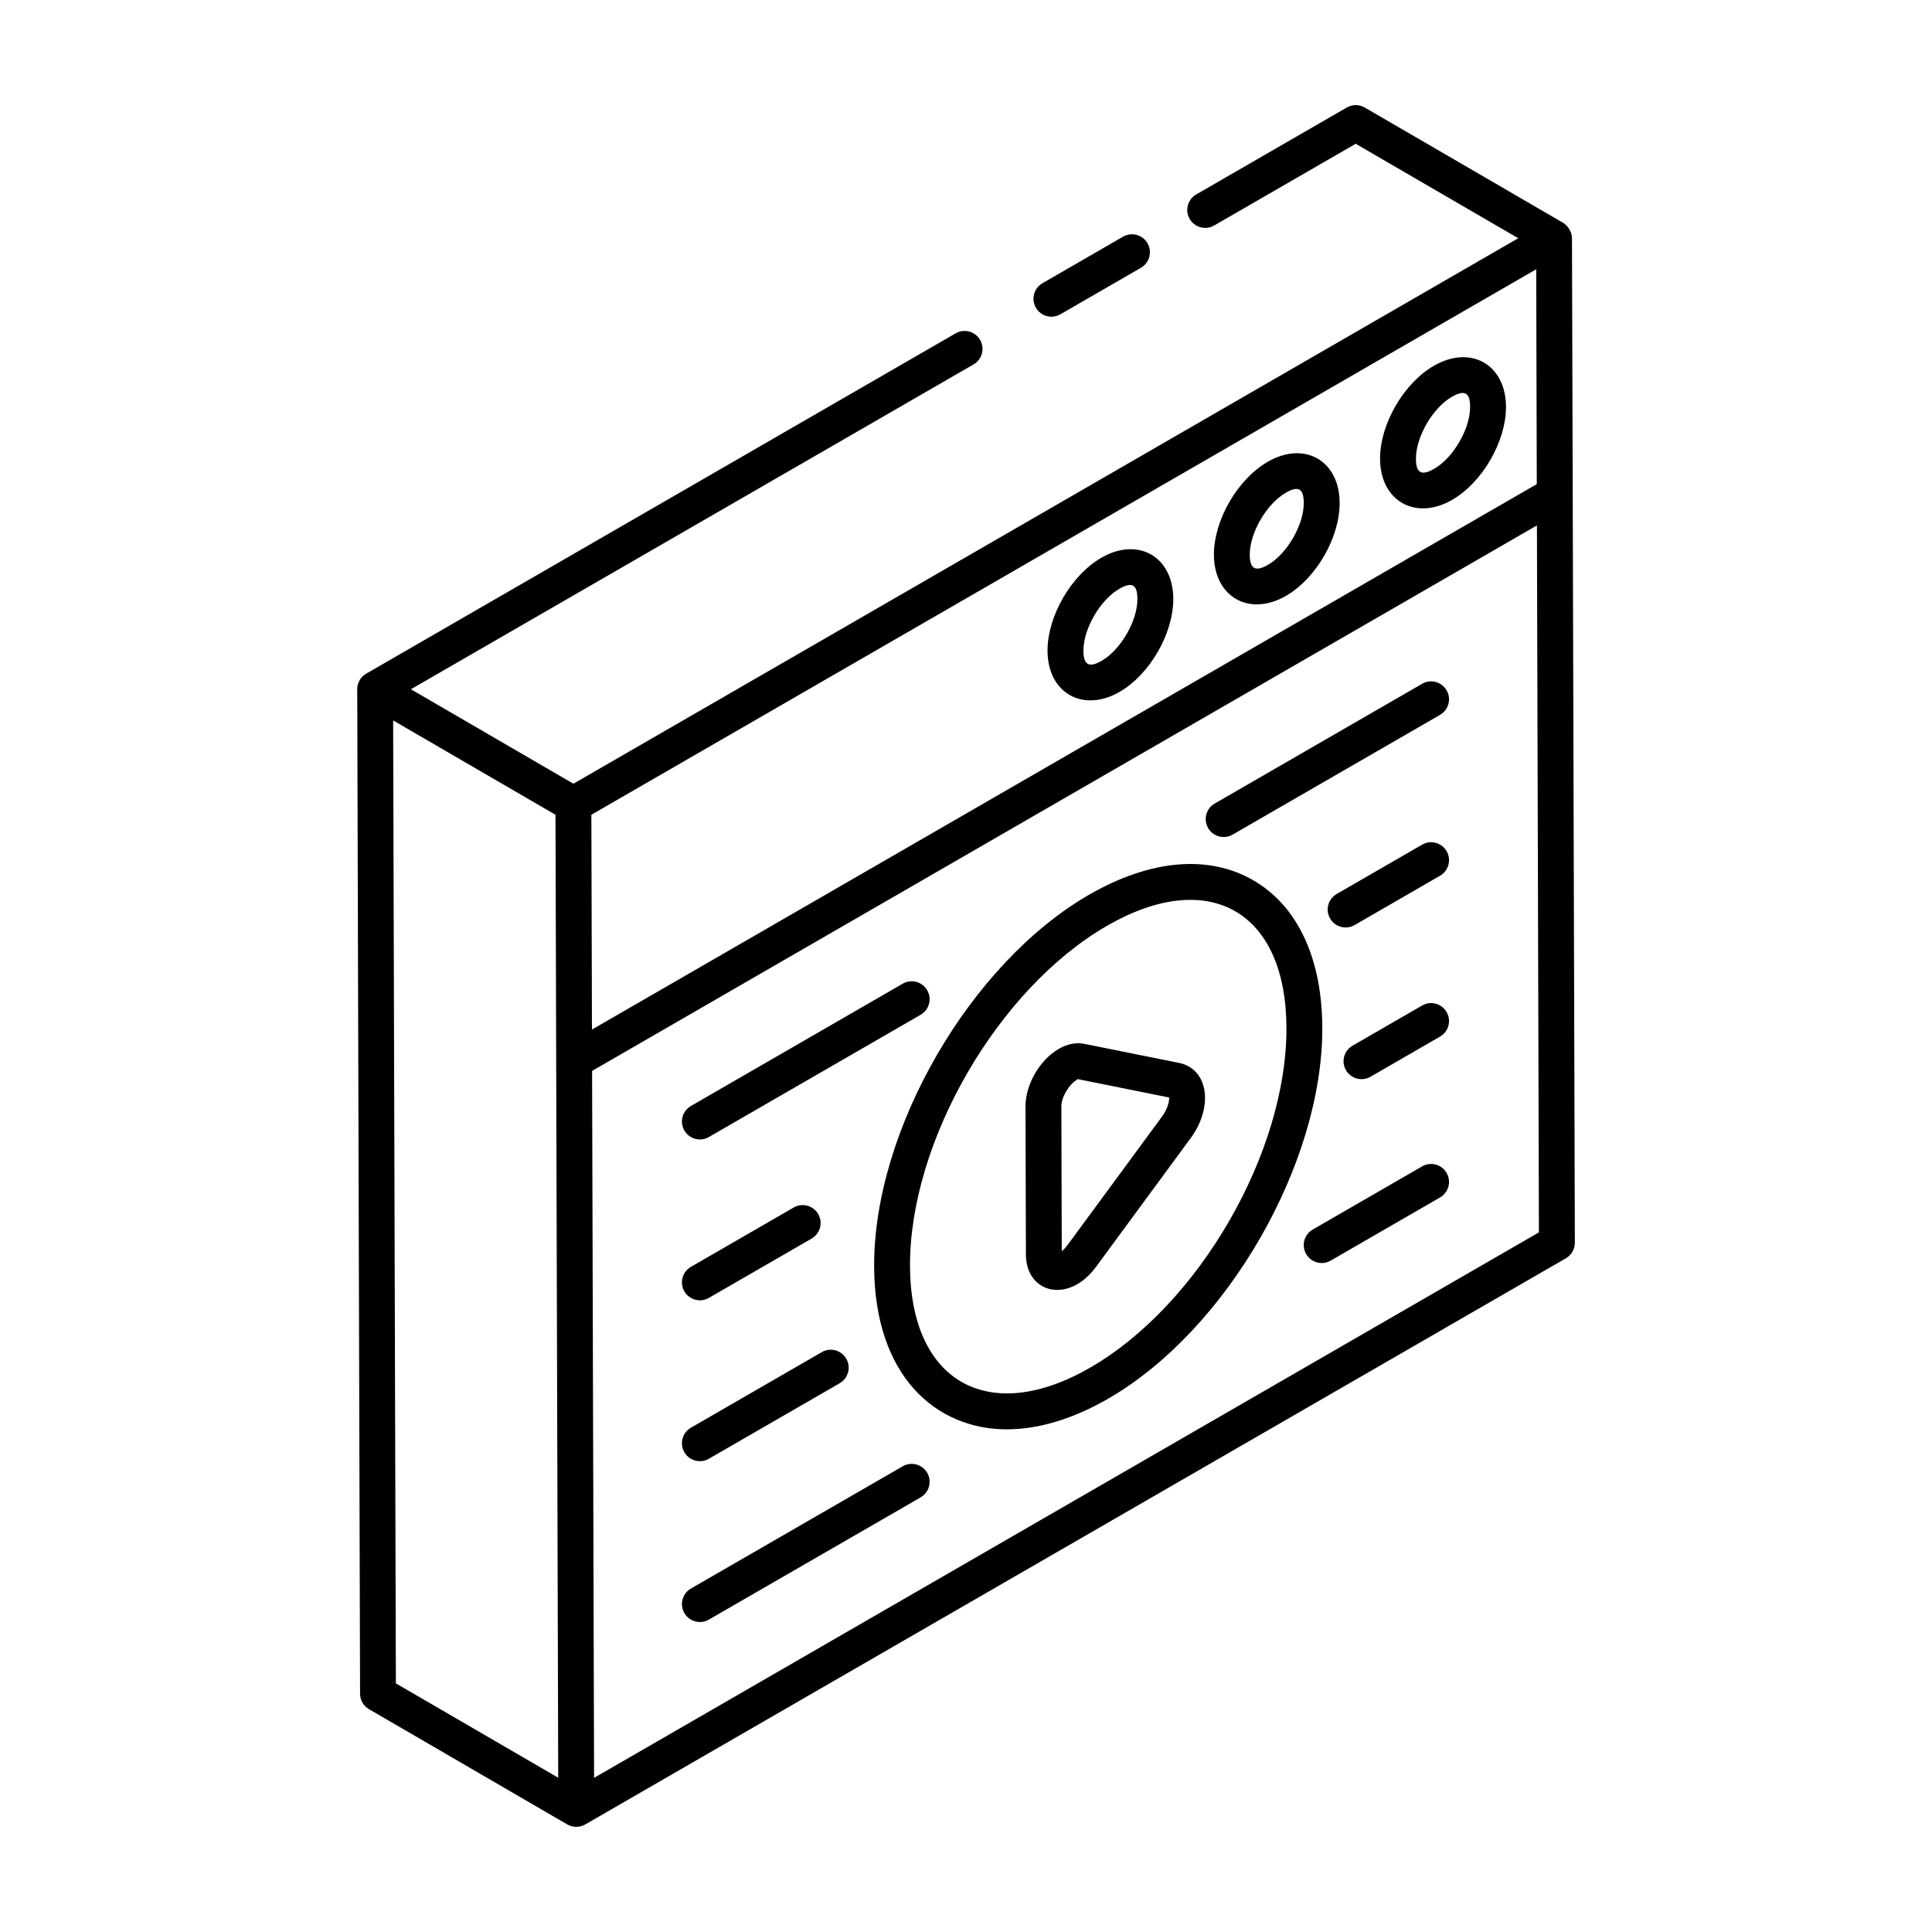 <?xml version="1.0" encoding="UTF-8"?>
<!-- Uploaded to: SVG Repo, www.svgrepo.com, Generator: SVG Repo Mixer Tools -->
<svg fill="#000000" width="800px" height="800px" version="1.1" viewBox="144 144 512 512" xmlns="http://www.w3.org/2000/svg">
 <g>
  <path d="m441.61 206.73-21.348 12.328c-2.273 1.312-3.055 4.219-1.742 6.492 1.316 2.281 4.231 3.047 6.492 1.742l21.348-12.328c2.273-1.312 3.055-4.219 1.742-6.492-1.312-2.285-4.234-3.059-6.492-1.742z"/>
  <path d="m560.59 207.13c-0.008-1.945-1.41-3.543-2.363-4.094-1.047-0.605-53.508-31.098-52.547-30.535-1.48-0.863-3.297-0.855-4.766-0.008l-39.898 23.035c-2.273 1.312-3.055 4.219-1.742 6.492 1.316 2.269 4.215 3.039 6.492 1.742l37.512-21.66 43.074 25.031-250.39 144.56-43.07-25.031 149.11-86.086c2.273-1.312 3.055-4.219 1.742-6.492-1.312-2.285-4.234-3.055-6.492-1.742l-156.21 90.188c-1.484 0.859-2.371 2.441-2.375 4.113 0 0.004 0.004 0.004 0.004 0.008 0 1.477 0.746 264.68 0.754 266.21 0.004 1.691 0.906 3.25 2.367 4.094 0.359 0.207-5.019-2.918 52.555 30.547 1.445 0.832 3.262 0.852 4.75-0.004l259.88-150.04c1.477-0.855 2.383-2.426 2.375-4.133-0.098-32.547-0.695-243.88-0.758-266.2zm-311.68 382.98-0.723-255.19 43.023 25.004c0.062 21.578 0.633 223.97 0.723 255.19zm51.809-230.19c93.812-54.16 156.94-90.609 250.39-144.56l0.156 56.934c-57.988 33.477-192.03 110.86-250.39 144.55 0-0.965-0.164-59.379-0.156-56.926zm0.719 255.23c-0.207-73.758-0.387-137.09-0.527-187.35 57.934-33.445 191.96-110.82 250.39-144.56l0.527 187.35z"/>
  <path d="m484.8 301.91c8.004-4.629 14.246-15.453 14.219-24.641-0.031-11.234-9.332-16.504-19.047-10.902-8.023 4.641-14.297 15.477-14.273 24.676 0.035 11.148 9.367 16.48 19.102 10.867zm-0.078-27.312c3.18-1.855 4.781-1.332 4.789 2.691 0.02 5.805-4.406 13.461-9.465 16.383-3.203 1.836-4.836 1.305-4.848-2.664-0.012-5.797 4.438-13.473 9.523-16.41z"/>
  <path d="m440.71 327.35c7.996-4.621 14.246-15.445 14.223-24.648-0.039-11.195-9.305-16.52-19.055-10.898-8.031 4.641-14.297 15.48-14.27 24.676 0.031 11.234 9.43 16.453 19.102 10.871zm-0.078-27.309c3.227-1.859 4.785-1.293 4.793 2.691 0.016 5.801-4.41 13.461-9.469 16.383-3.203 1.84-4.832 1.305-4.84-2.664-0.016-5.801 4.43-13.469 9.516-16.41z"/>
  <path d="m528.83 276.47c8.023-4.633 14.297-15.469 14.273-24.676-0.039-11.184-9.328-16.492-19.102-10.867-8.023 4.633-14.297 15.469-14.273 24.676 0.039 11.129 9.348 16.492 19.102 10.867zm-0.074-27.305c3.641-2.102 4.832-0.836 4.84 2.66 0.016 5.805-4.434 13.48-9.52 16.414-3.188 1.828-4.832 1.324-4.84-2.66-0.016-5.809 4.43-13.48 9.52-16.414z"/>
  <path d="m520.88 453.1-28.996 16.742c-2.273 1.312-3.055 4.219-1.742 6.492 1.316 2.281 4.231 3.047 6.492 1.742l28.996-16.742c2.273-1.312 3.055-4.219 1.742-6.492-1.316-2.281-4.227-3.055-6.492-1.742z"/>
  <path d="m520.88 410.47-18.445 10.648c-2.273 1.312-3.055 4.219-1.742 6.492 1.316 2.281 4.231 3.047 6.492 1.742l18.445-10.648c2.273-1.312 3.055-4.219 1.742-6.492-1.316-2.281-4.227-3.062-6.492-1.742z"/>
  <path d="m520.88 367.84-22.652 13.078c-2.273 1.312-3.055 4.219-1.742 6.492 1.316 2.281 4.231 3.047 6.492 1.742l22.652-13.078c2.273-1.312 3.055-4.219 1.742-6.492-1.316-2.277-4.227-3.062-6.492-1.742z"/>
  <path d="m520.88 325.21-54.973 31.738c-2.273 1.312-3.055 4.219-1.742 6.492 1.316 2.281 4.231 3.047 6.492 1.742l54.973-31.738c2.273-1.312 3.055-4.219 1.742-6.492-1.316-2.281-4.227-3.059-6.492-1.742z"/>
  <path d="m383.23 532.58-56.129 32.402c-2.273 1.312-3.055 4.219-1.742 6.492 1.316 2.281 4.231 3.047 6.492 1.742l56.129-32.402c2.273-1.312 3.055-4.219 1.742-6.492-1.32-2.281-4.231-3.059-6.492-1.742z"/>
  <path d="m331.85 530.59 34.68-20.023c2.273-1.312 3.055-4.219 1.742-6.492-1.324-2.285-4.234-3.062-6.492-1.742l-34.68 20.023c-2.273 1.312-3.055 4.219-1.742 6.492 1.316 2.285 4.231 3.051 6.492 1.742z"/>
  <path d="m331.85 487.96 27.242-15.727c2.273-1.312 3.055-4.219 1.742-6.492-1.316-2.273-4.227-3.055-6.492-1.742l-27.242 15.727c-2.273 1.312-3.055 4.219-1.742 6.492 1.316 2.281 4.231 3.047 6.492 1.742z"/>
  <path d="m331.85 445.33 56.129-32.406c2.273-1.312 3.055-4.219 1.742-6.492-1.324-2.285-4.234-3.055-6.492-1.742l-56.129 32.406c-2.273 1.312-3.055 4.219-1.742 6.492 1.316 2.281 4.231 3.047 6.492 1.742z"/>
  <path d="m476.07 377.25c-11.855-6.828-27.301-5.457-43.473 3.871-31.504 18.191-57.051 62.328-56.945 98.387 0.082 29.301 16.496 43.281 35.172 43.281 8.363 0 17.508-2.731 26.883-8.141 31.375-18.117 56.816-62.191 56.715-98.25-0.051-18.465-6.566-32.367-18.352-39.148zm-43.113 129.16c-26.844 15.512-47.711 3.934-47.797-26.934-0.094-33.023 23.324-73.453 52.195-90.125 26.91-15.531 47.48-4.012 47.566 27.07 0.09 33.023-23.223 73.391-51.965 89.988z"/>
  <path d="m456.73 425.74-25.23-5.078c-2.238-0.488-4.621-0.023-6.922 1.305-5.047 2.914-8.832 9.484-8.812 15.273l0.113 39.289c0.039 10.109 11.227 13.219 18.625 3.141l25.16-34.219c3.375-4.617 4.559-10.289 3.008-14.453-1.008-2.703-3.125-4.609-5.941-5.258zm-4.734 14.094-25.156 34.211c-0.422 0.574-0.879 1.078-1.461 1.527l-0.105-38.363c-0.008-2.621 2.176-5.926 4.062-7.012 0.953-0.848 1.207-1.074 0.254-0.227l24.258 4.883c0.023 0.996-0.375 2.961-1.852 4.981z"/>
 </g>
</svg>